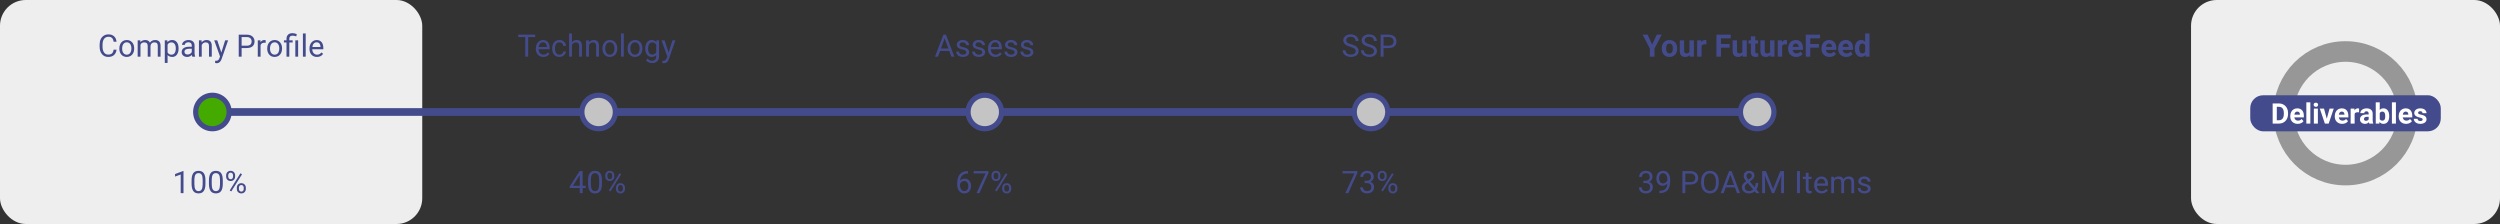 <svg width="971" height="87" viewBox="0 0 971 87" fill="none" xmlns="http://www.w3.org/2000/svg">
<rect x="0" y="0" width="971" height="87" fill="#333333" stroke="none"/>
<rect width="164" height="87" rx="10" fill="#EEEEEE"/>
<rect x="77" y="42" width="611" height="3" fill="#444B8C"/>
<circle cx="82.5" cy="43.5" r="6.5" fill="#44AA00" stroke="#444B8C" stroke-width="2"/>
<circle cx="232.5" cy="43.5" r="6.5" fill="#C4C4C4" stroke="#444B8C" stroke-width="2"/>
<circle cx="382.5" cy="43.5" r="6.5" fill="#C4C4C4" stroke="#444B8C" stroke-width="2"/>
<circle cx="532.5" cy="43.5" r="6.5" fill="#C4C4C4" stroke="#444B8C" stroke-width="2"/>
<circle cx="682.5" cy="43.5" r="6.5" fill="#C4C4C4" stroke="#444B8C" stroke-width="2"/>
<path d="M45.266 19.293C45.16 20.195 44.826 20.893 44.264 21.385C43.705 21.873 42.961 22.117 42.031 22.117C41.023 22.117 40.215 21.756 39.605 21.033C39 20.311 38.697 19.344 38.697 18.133V17.312C38.697 16.52 38.838 15.822 39.119 15.221C39.404 14.619 39.807 14.158 40.326 13.838C40.846 13.514 41.447 13.352 42.131 13.352C43.037 13.352 43.764 13.605 44.31 14.113C44.857 14.617 45.176 15.316 45.266 16.211H44.135C44.037 15.531 43.824 15.039 43.496 14.734C43.172 14.43 42.717 14.277 42.131 14.277C41.412 14.277 40.848 14.543 40.438 15.074C40.031 15.605 39.828 16.361 39.828 17.342V18.168C39.828 19.094 40.022 19.83 40.408 20.377C40.795 20.924 41.336 21.197 42.031 21.197C42.656 21.197 43.135 21.057 43.467 20.775C43.803 20.49 44.025 19.996 44.135 19.293H45.266ZM46.35 18.771C46.35 18.15 46.471 17.592 46.713 17.096C46.959 16.6 47.299 16.217 47.732 15.947C48.17 15.678 48.668 15.543 49.227 15.543C50.09 15.543 50.787 15.842 51.318 16.439C51.853 17.037 52.121 17.832 52.121 18.824V18.9C52.121 19.518 52.002 20.072 51.764 20.564C51.529 21.053 51.191 21.434 50.75 21.707C50.312 21.98 49.809 22.117 49.238 22.117C48.379 22.117 47.682 21.818 47.147 21.221C46.615 20.623 46.35 19.832 46.35 18.848V18.771ZM47.44 18.9C47.44 19.604 47.602 20.168 47.926 20.594C48.254 21.02 48.691 21.232 49.238 21.232C49.789 21.232 50.227 21.018 50.551 20.588C50.875 20.154 51.037 19.549 51.037 18.771C51.037 18.076 50.871 17.514 50.539 17.084C50.211 16.65 49.773 16.434 49.227 16.434C48.691 16.434 48.26 16.646 47.932 17.072C47.603 17.498 47.44 18.107 47.44 18.9ZM54.5 15.66L54.529 16.363C54.994 15.816 55.621 15.543 56.41 15.543C57.297 15.543 57.9 15.883 58.221 16.562C58.432 16.258 58.705 16.012 59.041 15.824C59.381 15.637 59.781 15.543 60.242 15.543C61.633 15.543 62.34 16.279 62.363 17.752V22H61.279V17.816C61.279 17.363 61.176 17.025 60.969 16.803C60.762 16.576 60.414 16.463 59.926 16.463C59.523 16.463 59.19 16.584 58.924 16.826C58.658 17.064 58.504 17.387 58.461 17.793V22H57.371V17.846C57.371 16.924 56.92 16.463 56.018 16.463C55.307 16.463 54.82 16.766 54.559 17.371V22H53.475V15.66H54.5ZM69.359 18.9C69.359 19.865 69.139 20.643 68.697 21.232C68.256 21.822 67.658 22.117 66.904 22.117C66.135 22.117 65.529 21.873 65.088 21.385V24.438H64.004V15.66H64.994L65.047 16.363C65.488 15.816 66.102 15.543 66.887 15.543C67.648 15.543 68.25 15.83 68.691 16.404C69.137 16.979 69.359 17.777 69.359 18.801V18.9ZM68.275 18.777C68.275 18.062 68.123 17.498 67.818 17.084C67.514 16.67 67.096 16.463 66.564 16.463C65.908 16.463 65.416 16.754 65.088 17.336V20.365C65.412 20.943 65.908 21.232 66.576 21.232C67.096 21.232 67.508 21.027 67.812 20.617C68.121 20.203 68.275 19.59 68.275 18.777ZM74.656 22C74.594 21.875 74.543 21.652 74.504 21.332C74 21.855 73.398 22.117 72.699 22.117C72.074 22.117 71.561 21.941 71.158 21.59C70.76 21.234 70.561 20.785 70.561 20.242C70.561 19.582 70.811 19.07 71.311 18.707C71.814 18.34 72.522 18.156 73.432 18.156H74.486V17.658C74.486 17.279 74.373 16.979 74.147 16.756C73.92 16.529 73.586 16.416 73.144 16.416C72.758 16.416 72.434 16.514 72.172 16.709C71.91 16.904 71.779 17.141 71.779 17.418H70.689C70.689 17.102 70.801 16.797 71.023 16.504C71.25 16.207 71.555 15.973 71.938 15.801C72.324 15.629 72.748 15.543 73.209 15.543C73.939 15.543 74.512 15.727 74.926 16.094C75.34 16.457 75.555 16.959 75.57 17.6V20.518C75.57 21.1 75.644 21.562 75.793 21.906V22H74.656ZM72.857 21.174C73.197 21.174 73.519 21.086 73.824 20.91C74.129 20.734 74.35 20.506 74.486 20.225V18.924H73.637C72.309 18.924 71.644 19.312 71.644 20.09C71.644 20.43 71.758 20.695 71.984 20.887C72.211 21.078 72.502 21.174 72.857 21.174ZM78.295 15.66L78.33 16.457C78.814 15.848 79.447 15.543 80.228 15.543C81.568 15.543 82.244 16.299 82.256 17.811V22H81.172V17.805C81.168 17.348 81.062 17.01 80.856 16.791C80.652 16.572 80.334 16.463 79.9 16.463C79.549 16.463 79.24 16.557 78.975 16.744C78.709 16.932 78.502 17.178 78.353 17.482V22H77.269V15.66H78.295ZM85.965 20.412L87.441 15.66H88.602L86.053 22.979C85.658 24.033 85.031 24.561 84.172 24.561L83.967 24.543L83.562 24.467V23.588L83.856 23.611C84.223 23.611 84.508 23.537 84.711 23.389C84.918 23.24 85.088 22.969 85.221 22.574L85.461 21.93L83.199 15.66H84.383L85.965 20.412ZM93.846 18.66V22H92.721V13.469H95.867C96.801 13.469 97.531 13.707 98.059 14.184C98.59 14.66 98.856 15.291 98.856 16.076C98.856 16.904 98.596 17.543 98.076 17.992C97.561 18.438 96.82 18.66 95.856 18.66H93.846ZM93.846 17.74H95.867C96.469 17.74 96.93 17.6 97.25 17.318C97.57 17.033 97.731 16.623 97.731 16.088C97.731 15.58 97.57 15.174 97.25 14.869C96.93 14.565 96.49 14.406 95.932 14.395H93.846V17.74ZM103.186 16.633C103.021 16.605 102.844 16.592 102.652 16.592C101.941 16.592 101.459 16.895 101.205 17.5V22H100.121V15.66H101.176L101.193 16.393C101.549 15.826 102.053 15.543 102.705 15.543C102.916 15.543 103.076 15.57 103.186 15.625V16.633ZM103.783 18.771C103.783 18.15 103.904 17.592 104.146 17.096C104.393 16.6 104.732 16.217 105.166 15.947C105.604 15.678 106.102 15.543 106.66 15.543C107.523 15.543 108.221 15.842 108.752 16.439C109.287 17.037 109.555 17.832 109.555 18.824V18.9C109.555 19.518 109.436 20.072 109.197 20.564C108.963 21.053 108.625 21.434 108.184 21.707C107.746 21.98 107.242 22.117 106.672 22.117C105.812 22.117 105.115 21.818 104.58 21.221C104.049 20.623 103.783 19.832 103.783 18.848V18.771ZM104.873 18.9C104.873 19.604 105.035 20.168 105.359 20.594C105.688 21.02 106.125 21.232 106.672 21.232C107.223 21.232 107.66 21.018 107.984 20.588C108.309 20.154 108.471 19.549 108.471 18.771C108.471 18.076 108.305 17.514 107.973 17.084C107.645 16.65 107.207 16.434 106.66 16.434C106.125 16.434 105.693 16.646 105.365 17.072C105.037 17.498 104.873 18.107 104.873 18.9ZM111.277 22V16.498H110.275V15.66H111.277V15.121C111.277 14.414 111.479 13.863 111.881 13.469C112.287 13.074 112.859 12.877 113.598 12.877C114.035 12.877 114.588 12.996 115.256 13.234L115.074 14.148C114.586 13.953 114.121 13.855 113.68 13.855C113.215 13.855 112.879 13.961 112.672 14.172C112.469 14.379 112.367 14.691 112.367 15.109V15.66H113.662V16.498H112.367V22H111.277ZM115.795 22H114.705V15.66H115.795V22ZM118.736 22H117.652V13H118.736V22ZM123.107 22.117C122.248 22.117 121.549 21.836 121.01 21.273C120.471 20.707 120.201 19.951 120.201 19.006V18.807C120.201 18.178 120.32 17.617 120.559 17.125C120.801 16.629 121.137 16.242 121.566 15.965C122 15.684 122.469 15.543 122.973 15.543C123.797 15.543 124.438 15.815 124.895 16.357C125.352 16.9 125.58 17.678 125.58 18.689V19.141H121.285C121.301 19.766 121.482 20.271 121.83 20.658C122.182 21.041 122.627 21.232 123.166 21.232C123.549 21.232 123.873 21.154 124.139 20.998C124.404 20.842 124.637 20.635 124.836 20.377L125.498 20.893C124.967 21.709 124.17 22.117 123.107 22.117ZM122.973 16.434C122.535 16.434 122.168 16.594 121.871 16.914C121.574 17.23 121.391 17.676 121.32 18.25H124.496V18.168C124.465 17.617 124.316 17.191 124.051 16.891C123.785 16.586 123.426 16.434 122.973 16.434Z" fill="#444B8C"/>
<path d="M207.885 14.395H205.143V22H204.023V14.395H201.287V13.469H207.885V14.395ZM211.025 22.117C210.166 22.117 209.467 21.836 208.928 21.273C208.389 20.707 208.119 19.951 208.119 19.006V18.807C208.119 18.178 208.238 17.617 208.477 17.125C208.719 16.629 209.055 16.242 209.484 15.965C209.918 15.684 210.387 15.543 210.891 15.543C211.715 15.543 212.355 15.815 212.812 16.357C213.27 16.9 213.498 17.678 213.498 18.689V19.141H209.203C209.219 19.766 209.4 20.271 209.748 20.658C210.1 21.041 210.545 21.232 211.084 21.232C211.467 21.232 211.791 21.154 212.057 20.998C212.322 20.842 212.555 20.635 212.754 20.377L213.416 20.893C212.885 21.709 212.088 22.117 211.025 22.117ZM210.891 16.434C210.453 16.434 210.086 16.594 209.789 16.914C209.492 17.23 209.309 17.676 209.238 18.25H212.414V18.168C212.383 17.617 212.234 17.191 211.969 16.891C211.703 16.586 211.344 16.434 210.891 16.434ZM217.301 21.232C217.688 21.232 218.025 21.115 218.314 20.881C218.604 20.646 218.764 20.354 218.795 20.002H219.82C219.801 20.365 219.676 20.711 219.445 21.039C219.215 21.367 218.906 21.629 218.52 21.824C218.137 22.02 217.73 22.117 217.301 22.117C216.438 22.117 215.75 21.83 215.238 21.256C214.73 20.678 214.477 19.889 214.477 18.889V18.707C214.477 18.09 214.59 17.541 214.816 17.061C215.043 16.58 215.367 16.207 215.789 15.941C216.215 15.676 216.717 15.543 217.295 15.543C218.006 15.543 218.596 15.756 219.064 16.182C219.537 16.607 219.789 17.16 219.82 17.84H218.795C218.764 17.43 218.607 17.094 218.326 16.832C218.049 16.566 217.705 16.434 217.295 16.434C216.744 16.434 216.316 16.633 216.012 17.031C215.711 17.426 215.561 17.998 215.561 18.748V18.953C215.561 19.684 215.711 20.246 216.012 20.641C216.312 21.035 216.742 21.232 217.301 21.232ZM222.123 16.428C222.604 15.838 223.229 15.543 223.998 15.543C225.338 15.543 226.014 16.299 226.025 17.811V22H224.941V17.805C224.938 17.348 224.832 17.01 224.625 16.791C224.422 16.572 224.104 16.463 223.67 16.463C223.318 16.463 223.01 16.557 222.744 16.744C222.479 16.932 222.271 17.178 222.123 17.482V22H221.039V13H222.123V16.428ZM228.674 15.66L228.709 16.457C229.193 15.848 229.826 15.543 230.607 15.543C231.947 15.543 232.623 16.299 232.635 17.811V22H231.551V17.805C231.547 17.348 231.441 17.01 231.234 16.791C231.031 16.572 230.713 16.463 230.279 16.463C229.928 16.463 229.619 16.557 229.354 16.744C229.088 16.932 228.881 17.178 228.732 17.482V22H227.648V15.66H228.674ZM233.982 18.771C233.982 18.15 234.104 17.592 234.346 17.096C234.592 16.6 234.932 16.217 235.365 15.947C235.803 15.678 236.301 15.543 236.859 15.543C237.723 15.543 238.42 15.842 238.951 16.439C239.486 17.037 239.754 17.832 239.754 18.824V18.9C239.754 19.518 239.635 20.072 239.396 20.564C239.162 21.053 238.824 21.434 238.383 21.707C237.945 21.98 237.441 22.117 236.871 22.117C236.012 22.117 235.314 21.818 234.779 21.221C234.248 20.623 233.982 19.832 233.982 18.848V18.771ZM235.072 18.9C235.072 19.604 235.234 20.168 235.559 20.594C235.887 21.02 236.324 21.232 236.871 21.232C237.422 21.232 237.859 21.018 238.184 20.588C238.508 20.154 238.67 19.549 238.67 18.771C238.67 18.076 238.504 17.514 238.172 17.084C237.844 16.65 237.406 16.434 236.859 16.434C236.324 16.434 235.893 16.646 235.564 17.072C235.236 17.498 235.072 18.107 235.072 18.9ZM242.291 22H241.207V13H242.291V22ZM243.744 18.771C243.744 18.15 243.865 17.592 244.107 17.096C244.354 16.6 244.693 16.217 245.127 15.947C245.564 15.678 246.062 15.543 246.621 15.543C247.484 15.543 248.182 15.842 248.713 16.439C249.248 17.037 249.516 17.832 249.516 18.824V18.9C249.516 19.518 249.396 20.072 249.158 20.564C248.924 21.053 248.586 21.434 248.145 21.707C247.707 21.98 247.203 22.117 246.633 22.117C245.773 22.117 245.076 21.818 244.541 21.221C244.01 20.623 243.744 19.832 243.744 18.848V18.771ZM244.834 18.9C244.834 19.604 244.996 20.168 245.32 20.594C245.648 21.02 246.086 21.232 246.633 21.232C247.184 21.232 247.621 21.018 247.945 20.588C248.27 20.154 248.432 19.549 248.432 18.771C248.432 18.076 248.266 17.514 247.934 17.084C247.605 16.65 247.168 16.434 246.621 16.434C246.086 16.434 245.654 16.646 245.326 17.072C244.998 17.498 244.834 18.107 244.834 18.9ZM250.617 18.777C250.617 17.789 250.846 17.004 251.303 16.422C251.76 15.836 252.365 15.543 253.119 15.543C253.893 15.543 254.496 15.816 254.93 16.363L254.982 15.66H255.973V21.848C255.973 22.668 255.729 23.314 255.24 23.787C254.756 24.26 254.104 24.496 253.283 24.496C252.826 24.496 252.379 24.398 251.941 24.203C251.504 24.008 251.17 23.74 250.939 23.4L251.502 22.75C251.967 23.324 252.535 23.611 253.207 23.611C253.734 23.611 254.145 23.463 254.438 23.166C254.734 22.869 254.883 22.451 254.883 21.912V21.367C254.449 21.867 253.857 22.117 253.107 22.117C252.365 22.117 251.764 21.818 251.303 21.221C250.846 20.623 250.617 19.809 250.617 18.777ZM251.707 18.9C251.707 19.615 251.854 20.178 252.146 20.588C252.439 20.994 252.85 21.197 253.377 21.197C254.061 21.197 254.562 20.887 254.883 20.266V17.371C254.551 16.766 254.053 16.463 253.389 16.463C252.861 16.463 252.449 16.668 252.152 17.078C251.855 17.488 251.707 18.096 251.707 18.9ZM259.688 20.412L261.164 15.66H262.324L259.775 22.979C259.381 24.033 258.754 24.561 257.895 24.561L257.689 24.543L257.285 24.467V23.588L257.578 23.611C257.945 23.611 258.23 23.537 258.434 23.389C258.641 23.24 258.811 22.969 258.943 22.574L259.184 21.93L256.922 15.66H258.105L259.688 20.412Z" fill="#444B8C"/>
<path d="M368.701 19.773H365.127L364.324 22H363.164L366.422 13.469H367.406L370.67 22H369.516L368.701 19.773ZM365.467 18.848H368.367L366.914 14.857L365.467 18.848ZM375.34 20.318C375.34 20.025 375.229 19.799 375.006 19.639C374.787 19.475 374.402 19.334 373.852 19.217C373.305 19.1 372.869 18.959 372.545 18.795C372.225 18.631 371.986 18.436 371.83 18.209C371.678 17.982 371.602 17.713 371.602 17.4C371.602 16.881 371.82 16.441 372.258 16.082C372.699 15.723 373.262 15.543 373.945 15.543C374.664 15.543 375.246 15.729 375.691 16.1C376.141 16.471 376.365 16.945 376.365 17.523H375.275C375.275 17.227 375.148 16.971 374.895 16.756C374.645 16.541 374.328 16.434 373.945 16.434C373.551 16.434 373.242 16.52 373.02 16.691C372.797 16.863 372.686 17.088 372.686 17.365C372.686 17.627 372.789 17.824 372.996 17.957C373.203 18.09 373.576 18.217 374.115 18.338C374.658 18.459 375.098 18.604 375.434 18.771C375.77 18.939 376.018 19.143 376.178 19.381C376.342 19.615 376.424 19.902 376.424 20.242C376.424 20.809 376.197 21.264 375.744 21.607C375.291 21.947 374.703 22.117 373.98 22.117C373.473 22.117 373.023 22.027 372.633 21.848C372.242 21.668 371.936 21.418 371.713 21.098C371.494 20.773 371.385 20.424 371.385 20.049H372.469C372.488 20.412 372.633 20.701 372.902 20.916C373.176 21.127 373.535 21.232 373.98 21.232C374.391 21.232 374.719 21.15 374.965 20.986C375.215 20.818 375.34 20.596 375.34 20.318ZM381.527 20.318C381.527 20.025 381.416 19.799 381.193 19.639C380.975 19.475 380.59 19.334 380.039 19.217C379.492 19.1 379.057 18.959 378.732 18.795C378.412 18.631 378.174 18.436 378.018 18.209C377.865 17.982 377.789 17.713 377.789 17.4C377.789 16.881 378.008 16.441 378.445 16.082C378.887 15.723 379.449 15.543 380.133 15.543C380.852 15.543 381.434 15.729 381.879 16.1C382.328 16.471 382.553 16.945 382.553 17.523H381.463C381.463 17.227 381.336 16.971 381.082 16.756C380.832 16.541 380.516 16.434 380.133 16.434C379.738 16.434 379.43 16.52 379.207 16.691C378.984 16.863 378.873 17.088 378.873 17.365C378.873 17.627 378.977 17.824 379.184 17.957C379.391 18.09 379.764 18.217 380.303 18.338C380.846 18.459 381.285 18.604 381.621 18.771C381.957 18.939 382.205 19.143 382.365 19.381C382.529 19.615 382.611 19.902 382.611 20.242C382.611 20.809 382.385 21.264 381.932 21.607C381.479 21.947 380.891 22.117 380.168 22.117C379.66 22.117 379.211 22.027 378.82 21.848C378.43 21.668 378.123 21.418 377.9 21.098C377.682 20.773 377.572 20.424 377.572 20.049H378.656C378.676 20.412 378.82 20.701 379.09 20.916C379.363 21.127 379.723 21.232 380.168 21.232C380.578 21.232 380.906 21.15 381.152 20.986C381.402 20.818 381.527 20.596 381.527 20.318ZM386.654 22.117C385.795 22.117 385.096 21.836 384.557 21.273C384.018 20.707 383.748 19.951 383.748 19.006V18.807C383.748 18.178 383.867 17.617 384.105 17.125C384.348 16.629 384.684 16.242 385.113 15.965C385.547 15.684 386.016 15.543 386.52 15.543C387.344 15.543 387.984 15.815 388.441 16.357C388.898 16.9 389.127 17.678 389.127 18.689V19.141H384.832C384.848 19.766 385.029 20.271 385.377 20.658C385.729 21.041 386.174 21.232 386.713 21.232C387.096 21.232 387.42 21.154 387.686 20.998C387.951 20.842 388.184 20.635 388.383 20.377L389.045 20.893C388.514 21.709 387.717 22.117 386.654 22.117ZM386.52 16.434C386.082 16.434 385.715 16.594 385.418 16.914C385.121 17.23 384.938 17.676 384.867 18.25H388.043V18.168C388.012 17.617 387.863 17.191 387.598 16.891C387.332 16.586 386.973 16.434 386.52 16.434ZM394.078 20.318C394.078 20.025 393.967 19.799 393.744 19.639C393.525 19.475 393.141 19.334 392.59 19.217C392.043 19.1 391.607 18.959 391.283 18.795C390.963 18.631 390.725 18.436 390.568 18.209C390.416 17.982 390.34 17.713 390.34 17.4C390.34 16.881 390.559 16.441 390.996 16.082C391.438 15.723 392 15.543 392.684 15.543C393.402 15.543 393.984 15.729 394.43 16.1C394.879 16.471 395.104 16.945 395.104 17.523H394.014C394.014 17.227 393.887 16.971 393.633 16.756C393.383 16.541 393.066 16.434 392.684 16.434C392.289 16.434 391.98 16.52 391.758 16.691C391.535 16.863 391.424 17.088 391.424 17.365C391.424 17.627 391.527 17.824 391.734 17.957C391.941 18.09 392.314 18.217 392.854 18.338C393.396 18.459 393.836 18.604 394.172 18.771C394.508 18.939 394.756 19.143 394.916 19.381C395.08 19.615 395.162 19.902 395.162 20.242C395.162 20.809 394.936 21.264 394.482 21.607C394.029 21.947 393.441 22.117 392.719 22.117C392.211 22.117 391.762 22.027 391.371 21.848C390.98 21.668 390.674 21.418 390.451 21.098C390.232 20.773 390.123 20.424 390.123 20.049H391.207C391.227 20.412 391.371 20.701 391.641 20.916C391.914 21.127 392.273 21.232 392.719 21.232C393.129 21.232 393.457 21.15 393.703 20.986C393.953 20.818 394.078 20.596 394.078 20.318ZM400.266 20.318C400.266 20.025 400.154 19.799 399.932 19.639C399.713 19.475 399.328 19.334 398.777 19.217C398.23 19.1 397.795 18.959 397.471 18.795C397.15 18.631 396.912 18.436 396.756 18.209C396.604 17.982 396.527 17.713 396.527 17.4C396.527 16.881 396.746 16.441 397.184 16.082C397.625 15.723 398.188 15.543 398.871 15.543C399.59 15.543 400.172 15.729 400.617 16.1C401.066 16.471 401.291 16.945 401.291 17.523H400.201C400.201 17.227 400.074 16.971 399.82 16.756C399.57 16.541 399.254 16.434 398.871 16.434C398.477 16.434 398.168 16.52 397.945 16.691C397.723 16.863 397.611 17.088 397.611 17.365C397.611 17.627 397.715 17.824 397.922 17.957C398.129 18.09 398.502 18.217 399.041 18.338C399.584 18.459 400.023 18.604 400.359 18.771C400.695 18.939 400.943 19.143 401.104 19.381C401.268 19.615 401.35 19.902 401.35 20.242C401.35 20.809 401.123 21.264 400.67 21.607C400.217 21.947 399.629 22.117 398.906 22.117C398.398 22.117 397.949 22.027 397.559 21.848C397.168 21.668 396.861 21.418 396.639 21.098C396.42 20.773 396.311 20.424 396.311 20.049H397.395C397.414 20.412 397.559 20.701 397.828 20.916C398.102 21.127 398.461 21.232 398.906 21.232C399.316 21.232 399.645 21.15 399.891 20.986C400.141 20.818 400.266 20.596 400.266 20.318Z" fill="#444B8C"/>
<path d="M524.504 18.197C523.539 17.92 522.836 17.58 522.395 17.178C521.957 16.771 521.738 16.271 521.738 15.678C521.738 15.006 522.006 14.451 522.541 14.014C523.08 13.572 523.779 13.352 524.639 13.352C525.225 13.352 525.746 13.465 526.203 13.691C526.664 13.918 527.02 14.23 527.27 14.629C527.523 15.027 527.65 15.463 527.65 15.935H526.52C526.52 15.42 526.355 15.016 526.027 14.723C525.699 14.426 525.236 14.277 524.639 14.277C524.084 14.277 523.65 14.4 523.338 14.646C523.029 14.889 522.875 15.227 522.875 15.66C522.875 16.008 523.021 16.303 523.314 16.545C523.611 16.783 524.113 17.002 524.82 17.201C525.531 17.4 526.086 17.621 526.484 17.863C526.887 18.102 527.184 18.381 527.375 18.701C527.57 19.021 527.668 19.398 527.668 19.832C527.668 20.523 527.398 21.078 526.859 21.496C526.32 21.91 525.6 22.117 524.697 22.117C524.111 22.117 523.564 22.006 523.057 21.783C522.549 21.557 522.156 21.248 521.879 20.857C521.605 20.467 521.469 20.023 521.469 19.527H522.6C522.6 20.043 522.789 20.451 523.168 20.752C523.551 21.049 524.061 21.197 524.697 21.197C525.291 21.197 525.746 21.076 526.062 20.834C526.379 20.592 526.537 20.262 526.537 19.844C526.537 19.426 526.391 19.104 526.098 18.877C525.805 18.646 525.273 18.42 524.504 18.197ZM531.629 18.197C530.664 17.92 529.961 17.58 529.52 17.178C529.082 16.771 528.863 16.271 528.863 15.678C528.863 15.006 529.131 14.451 529.666 14.014C530.205 13.572 530.904 13.352 531.764 13.352C532.35 13.352 532.871 13.465 533.328 13.691C533.789 13.918 534.145 14.23 534.395 14.629C534.648 15.027 534.775 15.463 534.775 15.935H533.645C533.645 15.42 533.48 15.016 533.152 14.723C532.824 14.426 532.361 14.277 531.764 14.277C531.209 14.277 530.775 14.4 530.463 14.646C530.154 14.889 530 15.227 530 15.66C530 16.008 530.146 16.303 530.439 16.545C530.736 16.783 531.238 17.002 531.945 17.201C532.656 17.4 533.211 17.621 533.609 17.863C534.012 18.102 534.309 18.381 534.5 18.701C534.695 19.021 534.793 19.398 534.793 19.832C534.793 20.523 534.523 21.078 533.984 21.496C533.445 21.91 532.725 22.117 531.822 22.117C531.236 22.117 530.689 22.006 530.182 21.783C529.674 21.557 529.281 21.248 529.004 20.857C528.73 20.467 528.594 20.023 528.594 19.527H529.725C529.725 20.043 529.914 20.451 530.293 20.752C530.676 21.049 531.186 21.197 531.822 21.197C532.416 21.197 532.871 21.076 533.188 20.834C533.504 20.592 533.662 20.262 533.662 19.844C533.662 19.426 533.516 19.104 533.223 18.877C532.93 18.646 532.398 18.42 531.629 18.197ZM537.365 18.66V22H536.24V13.469H539.387C540.32 13.469 541.051 13.707 541.578 14.184C542.109 14.66 542.375 15.291 542.375 16.076C542.375 16.904 542.115 17.543 541.596 17.992C541.08 18.438 540.34 18.66 539.375 18.66H537.365ZM537.365 17.74H539.387C539.988 17.74 540.449 17.6 540.77 17.318C541.09 17.033 541.25 16.623 541.25 16.088C541.25 15.58 541.09 15.174 540.77 14.869C540.449 14.565 540.01 14.406 539.451 14.395H537.365V17.74Z" fill="#444B8C"/>
<path d="M641.703 17.312L643.479 13.469H645.4L642.6 18.906V22H640.812V18.906L638.012 13.469H639.939L641.703 17.312ZM645.418 18.771C645.418 18.143 645.539 17.582 645.781 17.09C646.023 16.598 646.371 16.217 646.824 15.947C647.281 15.678 647.811 15.543 648.412 15.543C649.268 15.543 649.965 15.805 650.504 16.328C651.047 16.852 651.35 17.562 651.412 18.461L651.424 18.895C651.424 19.867 651.152 20.648 650.609 21.238C650.066 21.824 649.338 22.117 648.424 22.117C647.51 22.117 646.779 21.824 646.232 21.238C645.689 20.652 645.418 19.855 645.418 18.848V18.771ZM647.111 18.895C647.111 19.496 647.225 19.957 647.451 20.277C647.678 20.594 648.002 20.752 648.424 20.752C648.834 20.752 649.154 20.596 649.385 20.283C649.615 19.967 649.73 19.463 649.73 18.771C649.73 18.182 649.615 17.725 649.385 17.4C649.154 17.076 648.83 16.914 648.412 16.914C647.998 16.914 647.678 17.076 647.451 17.4C647.225 17.721 647.111 18.219 647.111 18.895ZM656.264 21.355C655.846 21.863 655.268 22.117 654.529 22.117C653.85 22.117 653.33 21.922 652.971 21.531C652.615 21.141 652.434 20.568 652.426 19.814V15.66H654.119V19.756C654.119 20.416 654.42 20.746 655.021 20.746C655.596 20.746 655.99 20.547 656.205 20.148V15.66H657.904V22H656.311L656.264 21.355ZM662.744 17.248C662.514 17.217 662.311 17.201 662.135 17.201C661.494 17.201 661.074 17.418 660.875 17.852V22H659.182V15.66H660.781L660.828 16.416C661.168 15.834 661.639 15.543 662.24 15.543C662.428 15.543 662.604 15.568 662.768 15.619L662.744 17.248ZM671.797 18.514H668.422V22H666.664V13.469H672.219V14.893H668.422V17.096H671.797V18.514ZM676.795 21.355C676.377 21.863 675.799 22.117 675.061 22.117C674.381 22.117 673.861 21.922 673.502 21.531C673.146 21.141 672.965 20.568 672.957 19.814V15.66H674.65V19.756C674.65 20.416 674.951 20.746 675.553 20.746C676.127 20.746 676.521 20.547 676.736 20.148V15.66H678.436V22H676.842L676.795 21.355ZM681.74 14.102V15.66H682.824V16.902H681.74V20.066C681.74 20.301 681.785 20.469 681.875 20.57C681.965 20.672 682.137 20.723 682.391 20.723C682.578 20.723 682.744 20.709 682.889 20.682V21.965C682.557 22.066 682.215 22.117 681.863 22.117C680.676 22.117 680.07 21.518 680.047 20.318V16.902H679.121V15.66H680.047V14.102H681.74ZM687.564 21.355C687.146 21.863 686.568 22.117 685.83 22.117C685.15 22.117 684.631 21.922 684.271 21.531C683.916 21.141 683.734 20.568 683.727 19.814V15.66H685.42V19.756C685.42 20.416 685.721 20.746 686.322 20.746C686.896 20.746 687.291 20.547 687.506 20.148V15.66H689.205V22H687.611L687.564 21.355ZM694.045 17.248C693.814 17.217 693.611 17.201 693.436 17.201C692.795 17.201 692.375 17.418 692.176 17.852V22H690.482V15.66H692.082L692.129 16.416C692.469 15.834 692.939 15.543 693.541 15.543C693.729 15.543 693.904 15.568 694.068 15.619L694.045 17.248ZM697.666 22.117C696.736 22.117 695.979 21.832 695.393 21.262C694.811 20.691 694.52 19.932 694.52 18.982V18.818C694.52 18.182 694.643 17.613 694.889 17.113C695.135 16.609 695.482 16.223 695.932 15.953C696.385 15.68 696.9 15.543 697.479 15.543C698.346 15.543 699.027 15.816 699.523 16.363C700.023 16.91 700.273 17.686 700.273 18.689V19.381H696.236C696.291 19.795 696.455 20.127 696.729 20.377C697.006 20.627 697.355 20.752 697.777 20.752C698.43 20.752 698.939 20.516 699.307 20.043L700.139 20.975C699.885 21.334 699.541 21.615 699.107 21.818C698.674 22.018 698.193 22.117 697.666 22.117ZM697.473 16.914C697.137 16.914 696.863 17.027 696.652 17.254C696.445 17.48 696.312 17.805 696.254 18.227H698.609V18.092C698.602 17.717 698.5 17.428 698.305 17.225C698.109 17.018 697.832 16.914 697.473 16.914ZM706.484 18.514H703.109V22H701.352V13.469H706.906V14.893H703.109V17.096H706.484V18.514ZM710.604 22.117C709.674 22.117 708.916 21.832 708.33 21.262C707.748 20.691 707.457 19.932 707.457 18.982V18.818C707.457 18.182 707.58 17.613 707.826 17.113C708.072 16.609 708.42 16.223 708.869 15.953C709.322 15.68 709.838 15.543 710.416 15.543C711.283 15.543 711.965 15.816 712.461 16.363C712.961 16.91 713.211 17.686 713.211 18.689V19.381H709.174C709.229 19.795 709.393 20.127 709.666 20.377C709.943 20.627 710.293 20.752 710.715 20.752C711.367 20.752 711.877 20.516 712.244 20.043L713.076 20.975C712.822 21.334 712.479 21.615 712.045 21.818C711.611 22.018 711.131 22.117 710.604 22.117ZM710.41 16.914C710.074 16.914 709.801 17.027 709.59 17.254C709.383 17.48 709.25 17.805 709.191 18.227H711.547V18.092C711.539 17.717 711.438 17.428 711.242 17.225C711.047 17.018 710.77 16.914 710.41 16.914ZM717.096 22.117C716.166 22.117 715.408 21.832 714.822 21.262C714.24 20.691 713.949 19.932 713.949 18.982V18.818C713.949 18.182 714.072 17.613 714.318 17.113C714.564 16.609 714.912 16.223 715.361 15.953C715.814 15.68 716.33 15.543 716.908 15.543C717.775 15.543 718.457 15.816 718.953 16.363C719.453 16.91 719.703 17.686 719.703 18.689V19.381H715.666C715.721 19.795 715.885 20.127 716.158 20.377C716.436 20.627 716.785 20.752 717.207 20.752C717.859 20.752 718.369 20.516 718.736 20.043L719.568 20.975C719.314 21.334 718.971 21.615 718.537 21.818C718.104 22.018 717.623 22.117 717.096 22.117ZM716.902 16.914C716.566 16.914 716.293 17.027 716.082 17.254C715.875 17.48 715.742 17.805 715.684 18.227H718.039V18.092C718.031 17.717 717.93 17.428 717.734 17.225C717.539 17.018 717.262 16.914 716.902 16.914ZM720.406 18.783C720.406 17.795 720.627 17.008 721.068 16.422C721.514 15.836 722.121 15.543 722.891 15.543C723.508 15.543 724.018 15.773 724.42 16.234V13H726.119V22H724.59L724.508 21.326C724.086 21.854 723.543 22.117 722.879 22.117C722.133 22.117 721.533 21.824 721.08 21.238C720.631 20.648 720.406 19.83 720.406 18.783ZM722.1 18.906C722.1 19.5 722.203 19.955 722.41 20.271C722.617 20.588 722.918 20.746 723.312 20.746C723.836 20.746 724.205 20.525 724.42 20.084V17.582C724.209 17.141 723.844 16.92 723.324 16.92C722.508 16.92 722.1 17.582 722.1 18.906Z" fill="#444B8C"/>
<path d="M71.272 75H70.182V67.775L67.996 68.578V67.594L71.102 66.428H71.272V75ZM79.797 71.361C79.797 72.631 79.58 73.574 79.147 74.191C78.713 74.809 78.035 75.117 77.113 75.117C76.203 75.117 75.529 74.816 75.092 74.215C74.654 73.609 74.428 72.707 74.412 71.508V70.061C74.412 68.807 74.629 67.875 75.062 67.266C75.496 66.656 76.176 66.352 77.102 66.352C78.019 66.352 78.695 66.647 79.129 67.236C79.562 67.822 79.785 68.728 79.797 69.955V71.361ZM78.713 69.879C78.713 68.961 78.584 68.293 78.326 67.875C78.068 67.453 77.66 67.242 77.102 67.242C76.547 67.242 76.143 67.451 75.889 67.869C75.635 68.287 75.504 68.93 75.496 69.797V71.531C75.496 72.453 75.629 73.135 75.894 73.576C76.164 74.014 76.57 74.232 77.113 74.232C77.648 74.232 78.045 74.025 78.303 73.611C78.564 73.197 78.701 72.545 78.713 71.654V69.879ZM86.535 71.361C86.535 72.631 86.318 73.574 85.885 74.191C85.451 74.809 84.773 75.117 83.852 75.117C82.941 75.117 82.268 74.816 81.83 74.215C81.393 73.609 81.166 72.707 81.15 71.508V70.061C81.15 68.807 81.367 67.875 81.801 67.266C82.234 66.656 82.914 66.352 83.84 66.352C84.758 66.352 85.434 66.647 85.867 67.236C86.301 67.822 86.523 68.728 86.535 69.955V71.361ZM85.451 69.879C85.451 68.961 85.322 68.293 85.064 67.875C84.807 67.453 84.398 67.242 83.84 67.242C83.285 67.242 82.881 67.451 82.627 67.869C82.373 68.287 82.242 68.93 82.234 69.797V71.531C82.234 72.453 82.367 73.135 82.633 73.576C82.902 74.014 83.309 74.232 83.852 74.232C84.387 74.232 84.783 74.025 85.041 73.611C85.303 73.197 85.439 72.545 85.451 71.654V69.879ZM87.83 68.109C87.83 67.598 87.992 67.176 88.316 66.844C88.644 66.512 89.064 66.346 89.576 66.346C90.096 66.346 90.516 66.514 90.836 66.85C91.16 67.182 91.322 67.613 91.322 68.144V68.561C91.322 69.076 91.158 69.498 90.83 69.826C90.506 70.15 90.092 70.312 89.588 70.312C89.08 70.312 88.66 70.15 88.328 69.826C87.996 69.498 87.83 69.062 87.83 68.519V68.109ZM88.639 68.561C88.639 68.865 88.725 69.117 88.897 69.316C89.068 69.512 89.299 69.609 89.588 69.609C89.865 69.609 90.088 69.514 90.256 69.322C90.428 69.131 90.514 68.869 90.514 68.537V68.109C90.514 67.805 90.43 67.553 90.262 67.353C90.094 67.154 89.865 67.055 89.576 67.055C89.287 67.055 89.059 67.154 88.891 67.353C88.723 67.553 88.639 67.812 88.639 68.133V68.561ZM91.984 72.908C91.984 72.397 92.147 71.977 92.471 71.648C92.799 71.316 93.219 71.15 93.731 71.15C94.242 71.15 94.662 71.314 94.99 71.643C95.318 71.971 95.482 72.406 95.482 72.949V73.365C95.482 73.877 95.318 74.299 94.99 74.631C94.666 74.959 94.25 75.123 93.742 75.123C93.234 75.123 92.814 74.961 92.482 74.637C92.15 74.309 91.984 73.873 91.984 73.33V72.908ZM92.793 73.365C92.793 73.674 92.879 73.928 93.051 74.127C93.223 74.322 93.453 74.42 93.742 74.42C94.023 74.42 94.248 74.324 94.416 74.133C94.584 73.938 94.668 73.674 94.668 73.342V72.908C94.668 72.6 94.582 72.348 94.41 72.152C94.242 71.957 94.016 71.859 93.731 71.859C93.453 71.859 93.227 71.957 93.051 72.152C92.879 72.344 92.793 72.603 92.793 72.932V73.365ZM89.834 74.356L89.219 73.969L93.385 67.301L94 67.688L89.834 74.356Z" fill="#444B8C"/>
<path d="M226.285 72.135H227.469V73.019H226.285V75H225.195V73.019H221.311V72.381L225.131 66.469H226.285V72.135ZM222.541 72.135H225.195V67.951L225.066 68.186L222.541 72.135ZM233.797 71.361C233.797 72.631 233.58 73.574 233.146 74.191C232.713 74.809 232.035 75.117 231.113 75.117C230.203 75.117 229.529 74.816 229.092 74.215C228.654 73.609 228.428 72.707 228.412 71.508V70.061C228.412 68.807 228.629 67.875 229.062 67.266C229.496 66.656 230.176 66.352 231.102 66.352C232.02 66.352 232.695 66.647 233.129 67.236C233.562 67.822 233.785 68.728 233.797 69.955V71.361ZM232.713 69.879C232.713 68.961 232.584 68.293 232.326 67.875C232.068 67.453 231.66 67.242 231.102 67.242C230.547 67.242 230.143 67.451 229.889 67.869C229.635 68.287 229.504 68.93 229.496 69.797V71.531C229.496 72.453 229.629 73.135 229.895 73.576C230.164 74.014 230.57 74.232 231.113 74.232C231.648 74.232 232.045 74.025 232.303 73.611C232.564 73.197 232.701 72.545 232.713 71.654V69.879ZM235.092 68.109C235.092 67.598 235.254 67.176 235.578 66.844C235.906 66.512 236.326 66.346 236.838 66.346C237.357 66.346 237.777 66.514 238.098 66.85C238.422 67.182 238.584 67.613 238.584 68.144V68.561C238.584 69.076 238.42 69.498 238.092 69.826C237.768 70.15 237.354 70.312 236.85 70.312C236.342 70.312 235.922 70.15 235.59 69.826C235.258 69.498 235.092 69.062 235.092 68.519V68.109ZM235.9 68.561C235.9 68.865 235.986 69.117 236.158 69.316C236.33 69.512 236.561 69.609 236.85 69.609C237.127 69.609 237.35 69.514 237.518 69.322C237.689 69.131 237.775 68.869 237.775 68.537V68.109C237.775 67.805 237.691 67.553 237.523 67.353C237.355 67.154 237.127 67.055 236.838 67.055C236.549 67.055 236.32 67.154 236.152 67.353C235.984 67.553 235.9 67.812 235.9 68.133V68.561ZM239.246 72.908C239.246 72.397 239.408 71.977 239.732 71.648C240.061 71.316 240.48 71.15 240.992 71.15C241.504 71.15 241.924 71.314 242.252 71.643C242.58 71.971 242.744 72.406 242.744 72.949V73.365C242.744 73.877 242.58 74.299 242.252 74.631C241.928 74.959 241.512 75.123 241.004 75.123C240.496 75.123 240.076 74.961 239.744 74.637C239.412 74.309 239.246 73.873 239.246 73.33V72.908ZM240.055 73.365C240.055 73.674 240.141 73.928 240.312 74.127C240.484 74.322 240.715 74.42 241.004 74.42C241.285 74.42 241.51 74.324 241.678 74.133C241.846 73.938 241.93 73.674 241.93 73.342V72.908C241.93 72.6 241.844 72.348 241.672 72.152C241.504 71.957 241.277 71.859 240.992 71.859C240.715 71.859 240.488 71.957 240.312 72.152C240.141 72.344 240.055 72.603 240.055 72.932V73.365ZM237.096 74.356L236.48 73.969L240.646 67.301L241.262 67.688L237.096 74.356Z" fill="#444B8C"/>
<path d="M375.963 66.463V67.383H375.764C374.92 67.398 374.248 67.648 373.748 68.133C373.248 68.617 372.959 69.299 372.881 70.178C373.33 69.662 373.943 69.404 374.721 69.404C375.463 69.404 376.055 69.666 376.496 70.189C376.941 70.713 377.164 71.389 377.164 72.217C377.164 73.096 376.924 73.799 376.443 74.326C375.967 74.853 375.326 75.117 374.521 75.117C373.705 75.117 373.043 74.805 372.535 74.18C372.027 73.551 371.773 72.742 371.773 71.754V71.338C371.773 69.768 372.107 68.568 372.775 67.74C373.447 66.908 374.445 66.482 375.77 66.463H375.963ZM374.539 70.307C374.168 70.307 373.826 70.418 373.514 70.641C373.201 70.863 372.984 71.143 372.863 71.478V71.877C372.863 72.58 373.021 73.147 373.338 73.576C373.654 74.006 374.049 74.221 374.521 74.221C375.01 74.221 375.393 74.041 375.67 73.682C375.951 73.322 376.092 72.852 376.092 72.269C376.092 71.684 375.949 71.211 375.664 70.852C375.383 70.488 375.008 70.307 374.539 70.307ZM383.955 67.078L380.422 75H379.285L382.807 67.359H378.189V66.469H383.955V67.078ZM385.092 68.109C385.092 67.598 385.254 67.176 385.578 66.844C385.906 66.512 386.326 66.346 386.838 66.346C387.357 66.346 387.777 66.514 388.098 66.85C388.422 67.182 388.584 67.613 388.584 68.144V68.561C388.584 69.076 388.42 69.498 388.092 69.826C387.768 70.15 387.354 70.312 386.85 70.312C386.342 70.312 385.922 70.15 385.59 69.826C385.258 69.498 385.092 69.062 385.092 68.519V68.109ZM385.9 68.561C385.9 68.865 385.986 69.117 386.158 69.316C386.33 69.512 386.561 69.609 386.85 69.609C387.127 69.609 387.35 69.514 387.518 69.322C387.689 69.131 387.775 68.869 387.775 68.537V68.109C387.775 67.805 387.691 67.553 387.523 67.353C387.355 67.154 387.127 67.055 386.838 67.055C386.549 67.055 386.32 67.154 386.152 67.353C385.984 67.553 385.9 67.812 385.9 68.133V68.561ZM389.246 72.908C389.246 72.397 389.408 71.977 389.732 71.648C390.061 71.316 390.48 71.15 390.992 71.15C391.504 71.15 391.924 71.314 392.252 71.643C392.58 71.971 392.744 72.406 392.744 72.949V73.365C392.744 73.877 392.58 74.299 392.252 74.631C391.928 74.959 391.512 75.123 391.004 75.123C390.496 75.123 390.076 74.961 389.744 74.637C389.412 74.309 389.246 73.873 389.246 73.33V72.908ZM390.055 73.365C390.055 73.674 390.141 73.928 390.312 74.127C390.484 74.322 390.715 74.42 391.004 74.42C391.285 74.42 391.51 74.324 391.678 74.133C391.846 73.938 391.93 73.674 391.93 73.342V72.908C391.93 72.6 391.844 72.348 391.672 72.152C391.504 71.957 391.277 71.859 390.992 71.859C390.715 71.859 390.488 71.957 390.312 72.152C390.141 72.344 390.055 72.603 390.055 72.932V73.365ZM387.096 74.356L386.48 73.969L390.646 67.301L391.262 67.688L387.096 74.356Z" fill="#444B8C"/>
<path d="M527.217 67.078L523.684 75H522.547L526.068 67.359H521.451V66.469H527.217V67.078ZM530.023 70.207H530.838C531.35 70.199 531.752 70.064 532.045 69.803C532.338 69.541 532.484 69.188 532.484 68.742C532.484 67.742 531.986 67.242 530.99 67.242C530.521 67.242 530.146 67.377 529.865 67.647C529.588 67.912 529.449 68.266 529.449 68.707H528.365C528.365 68.031 528.611 67.471 529.104 67.025C529.6 66.576 530.229 66.352 530.99 66.352C531.795 66.352 532.426 66.564 532.883 66.99C533.34 67.416 533.568 68.008 533.568 68.766C533.568 69.137 533.447 69.496 533.205 69.844C532.967 70.191 532.641 70.451 532.227 70.623C532.695 70.772 533.057 71.018 533.311 71.361C533.568 71.705 533.697 72.125 533.697 72.621C533.697 73.387 533.447 73.994 532.947 74.443C532.447 74.893 531.797 75.117 530.996 75.117C530.195 75.117 529.543 74.9 529.039 74.467C528.539 74.033 528.289 73.461 528.289 72.75H529.379C529.379 73.199 529.525 73.559 529.818 73.828C530.111 74.098 530.504 74.232 530.996 74.232C531.52 74.232 531.92 74.096 532.197 73.822C532.475 73.549 532.613 73.156 532.613 72.644C532.613 72.148 532.461 71.768 532.156 71.502C531.852 71.236 531.412 71.1 530.838 71.092H530.023V70.207ZM535.092 68.109C535.092 67.598 535.254 67.176 535.578 66.844C535.906 66.512 536.326 66.346 536.838 66.346C537.357 66.346 537.777 66.514 538.098 66.85C538.422 67.182 538.584 67.613 538.584 68.144V68.561C538.584 69.076 538.42 69.498 538.092 69.826C537.768 70.15 537.354 70.312 536.85 70.312C536.342 70.312 535.922 70.15 535.59 69.826C535.258 69.498 535.092 69.062 535.092 68.519V68.109ZM535.9 68.561C535.9 68.865 535.986 69.117 536.158 69.316C536.33 69.512 536.561 69.609 536.85 69.609C537.127 69.609 537.35 69.514 537.518 69.322C537.689 69.131 537.775 68.869 537.775 68.537V68.109C537.775 67.805 537.691 67.553 537.523 67.353C537.355 67.154 537.127 67.055 536.838 67.055C536.549 67.055 536.32 67.154 536.152 67.353C535.984 67.553 535.9 67.812 535.9 68.133V68.561ZM539.246 72.908C539.246 72.397 539.408 71.977 539.732 71.648C540.061 71.316 540.48 71.15 540.992 71.15C541.504 71.15 541.924 71.314 542.252 71.643C542.58 71.971 542.744 72.406 542.744 72.949V73.365C542.744 73.877 542.58 74.299 542.252 74.631C541.928 74.959 541.512 75.123 541.004 75.123C540.496 75.123 540.076 74.961 539.744 74.637C539.412 74.309 539.246 73.873 539.246 73.33V72.908ZM540.055 73.365C540.055 73.674 540.141 73.928 540.312 74.127C540.484 74.322 540.715 74.42 541.004 74.42C541.285 74.42 541.51 74.324 541.678 74.133C541.846 73.938 541.93 73.674 541.93 73.342V72.908C541.93 72.6 541.844 72.348 541.672 72.152C541.504 71.957 541.277 71.859 540.992 71.859C540.715 71.859 540.488 71.957 540.312 72.152C540.141 72.344 540.055 72.603 540.055 72.932V73.365ZM537.096 74.356L536.48 73.969L540.646 67.301L541.262 67.688L537.096 74.356Z" fill="#444B8C"/>
<path d="M638.285 70.207H639.1C639.611 70.199 640.014 70.064 640.307 69.803C640.6 69.541 640.746 69.188 640.746 68.742C640.746 67.742 640.248 67.242 639.252 67.242C638.783 67.242 638.408 67.377 638.127 67.647C637.85 67.912 637.711 68.266 637.711 68.707H636.627C636.627 68.031 636.873 67.471 637.365 67.025C637.861 66.576 638.49 66.352 639.252 66.352C640.057 66.352 640.688 66.564 641.145 66.99C641.602 67.416 641.83 68.008 641.83 68.766C641.83 69.137 641.709 69.496 641.467 69.844C641.229 70.191 640.902 70.451 640.488 70.623C640.957 70.772 641.318 71.018 641.572 71.361C641.83 71.705 641.959 72.125 641.959 72.621C641.959 73.387 641.709 73.994 641.209 74.443C640.709 74.893 640.059 75.117 639.258 75.117C638.457 75.117 637.805 74.9 637.301 74.467C636.801 74.033 636.551 73.461 636.551 72.75H637.641C637.641 73.199 637.787 73.559 638.08 73.828C638.373 74.098 638.766 74.232 639.258 74.232C639.781 74.232 640.182 74.096 640.459 73.822C640.736 73.549 640.875 73.156 640.875 72.644C640.875 72.148 640.723 71.768 640.418 71.502C640.113 71.236 639.674 71.1 639.1 71.092H638.285V70.207ZM647.602 71.25C647.375 71.519 647.104 71.736 646.787 71.9C646.475 72.064 646.131 72.147 645.756 72.147C645.264 72.147 644.834 72.025 644.467 71.783C644.104 71.541 643.822 71.201 643.623 70.764C643.424 70.322 643.324 69.836 643.324 69.305C643.324 68.734 643.432 68.221 643.646 67.764C643.865 67.307 644.174 66.957 644.572 66.715C644.971 66.473 645.436 66.352 645.967 66.352C646.811 66.352 647.475 66.668 647.959 67.301C648.447 67.93 648.691 68.789 648.691 69.879V70.195C648.691 71.856 648.363 73.068 647.707 73.834C647.051 74.596 646.061 74.986 644.736 75.006H644.525V74.092H644.754C645.648 74.076 646.336 73.844 646.816 73.394C647.297 72.941 647.559 72.227 647.602 71.25ZM645.932 71.25C646.295 71.25 646.629 71.139 646.934 70.916C647.242 70.693 647.467 70.418 647.607 70.09V69.656C647.607 68.945 647.453 68.367 647.145 67.922C646.836 67.477 646.445 67.254 645.973 67.254C645.496 67.254 645.113 67.438 644.824 67.805C644.535 68.168 644.391 68.648 644.391 69.246C644.391 69.828 644.529 70.309 644.807 70.688C645.088 71.062 645.463 71.25 645.932 71.25ZM654.568 71.66V75H653.443V66.469H656.59C657.523 66.469 658.254 66.707 658.781 67.184C659.312 67.66 659.578 68.291 659.578 69.076C659.578 69.904 659.318 70.543 658.799 70.992C658.283 71.438 657.543 71.66 656.578 71.66H654.568ZM654.568 70.74H656.59C657.191 70.74 657.652 70.6 657.973 70.318C658.293 70.033 658.453 69.623 658.453 69.088C658.453 68.58 658.293 68.174 657.973 67.869C657.652 67.564 657.213 67.406 656.654 67.394H654.568V70.74ZM667.576 71.01C667.576 71.846 667.436 72.576 667.154 73.201C666.873 73.822 666.475 74.297 665.959 74.625C665.443 74.953 664.842 75.117 664.154 75.117C663.482 75.117 662.887 74.953 662.367 74.625C661.848 74.293 661.443 73.822 661.154 73.213C660.869 72.6 660.723 71.891 660.715 71.086V70.471C660.715 69.65 660.857 68.926 661.143 68.297C661.428 67.668 661.83 67.188 662.35 66.856C662.873 66.519 663.471 66.352 664.143 66.352C664.826 66.352 665.428 66.518 665.947 66.85C666.471 67.178 666.873 67.656 667.154 68.285C667.436 68.91 667.576 69.639 667.576 70.471V71.01ZM666.457 70.459C666.457 69.447 666.254 68.672 665.848 68.133C665.441 67.59 664.873 67.318 664.143 67.318C663.432 67.318 662.871 67.59 662.461 68.133C662.055 68.672 661.846 69.422 661.834 70.383V71.01C661.834 71.99 662.039 72.762 662.449 73.324C662.863 73.883 663.432 74.162 664.154 74.162C664.881 74.162 665.443 73.898 665.842 73.371C666.24 72.84 666.445 72.08 666.457 71.092V70.459ZM673.846 72.773H670.271L669.469 75H668.309L671.566 66.469H672.551L675.814 75H674.66L673.846 72.773ZM670.611 71.848H673.512L672.059 67.857L670.611 71.848ZM676.564 72.709C676.564 72.299 676.678 71.922 676.904 71.578C677.135 71.234 677.572 70.834 678.217 70.377C677.838 69.916 677.584 69.545 677.455 69.264C677.326 68.982 677.262 68.703 677.262 68.426C677.262 67.777 677.453 67.269 677.836 66.902C678.219 66.535 678.738 66.352 679.395 66.352C679.98 66.352 680.465 66.523 680.848 66.867C681.23 67.207 681.422 67.637 681.422 68.156C681.422 68.5 681.334 68.818 681.158 69.111C680.986 69.4 680.684 69.705 680.25 70.025L679.623 70.488L681.521 72.756C681.787 72.248 681.92 71.684 681.92 71.062H682.898C682.898 72.059 682.658 72.885 682.178 73.541L683.396 75H682.096L681.527 74.326C681.238 74.584 680.898 74.781 680.508 74.918C680.121 75.051 679.727 75.117 679.324 75.117C678.492 75.117 677.824 74.897 677.32 74.455C676.816 74.014 676.564 73.432 676.564 72.709ZM679.324 74.232C679.898 74.232 680.424 74.014 680.9 73.576L678.82 71.086L678.627 71.227C677.975 71.707 677.648 72.201 677.648 72.709C677.648 73.17 677.797 73.539 678.094 73.816C678.395 74.094 678.805 74.232 679.324 74.232ZM678.346 68.391C678.346 68.766 678.576 69.234 679.037 69.797L679.729 69.311C679.994 69.123 680.176 68.945 680.273 68.777C680.371 68.606 680.42 68.398 680.42 68.156C680.42 67.894 680.322 67.678 680.127 67.506C679.932 67.33 679.686 67.242 679.389 67.242C679.068 67.242 678.814 67.352 678.627 67.57C678.439 67.785 678.346 68.059 678.346 68.391ZM685.881 66.469L688.67 73.43L691.459 66.469H692.918V75H691.793V71.678L691.898 68.092L689.098 75H688.236L685.441 68.109L685.553 71.678V75H684.428V66.469H685.881ZM699.088 75H697.963V66.469H699.088V75ZM702.451 67.125V68.66H703.635V69.498H702.451V73.43C702.451 73.684 702.504 73.875 702.609 74.004C702.715 74.129 702.895 74.191 703.148 74.191C703.273 74.191 703.445 74.168 703.664 74.121V75C703.379 75.078 703.102 75.117 702.832 75.117C702.348 75.117 701.982 74.971 701.736 74.678C701.49 74.385 701.367 73.969 701.367 73.43V69.498H700.213V68.66H701.367V67.125H702.451ZM707.537 75.117C706.678 75.117 705.979 74.836 705.439 74.273C704.9 73.707 704.631 72.951 704.631 72.006V71.807C704.631 71.178 704.75 70.617 704.988 70.125C705.23 69.629 705.566 69.242 705.996 68.965C706.43 68.684 706.898 68.543 707.402 68.543C708.227 68.543 708.867 68.814 709.324 69.357C709.781 69.9 710.01 70.678 710.01 71.689V72.141H705.715C705.73 72.766 705.912 73.272 706.26 73.658C706.611 74.041 707.057 74.232 707.596 74.232C707.979 74.232 708.303 74.154 708.568 73.998C708.834 73.842 709.066 73.635 709.266 73.377L709.928 73.893C709.396 74.709 708.6 75.117 707.537 75.117ZM707.402 69.434C706.965 69.434 706.598 69.594 706.301 69.914C706.004 70.231 705.82 70.676 705.75 71.25H708.926V71.168C708.895 70.617 708.746 70.191 708.48 69.891C708.215 69.586 707.855 69.434 707.402 69.434ZM712.289 68.66L712.318 69.363C712.783 68.816 713.41 68.543 714.199 68.543C715.086 68.543 715.689 68.883 716.01 69.562C716.221 69.258 716.494 69.012 716.83 68.824C717.17 68.637 717.57 68.543 718.031 68.543C719.422 68.543 720.129 69.279 720.152 70.752V75H719.068V70.816C719.068 70.363 718.965 70.025 718.758 69.803C718.551 69.576 718.203 69.463 717.715 69.463C717.312 69.463 716.979 69.584 716.713 69.826C716.447 70.064 716.293 70.387 716.25 70.793V75H715.16V70.846C715.16 69.924 714.709 69.463 713.807 69.463C713.096 69.463 712.609 69.766 712.348 70.371V75H711.264V68.66H712.289ZM725.484 73.318C725.484 73.025 725.373 72.799 725.15 72.639C724.932 72.475 724.547 72.334 723.996 72.217C723.449 72.1 723.014 71.959 722.689 71.795C722.369 71.631 722.131 71.436 721.975 71.209C721.822 70.982 721.746 70.713 721.746 70.4C721.746 69.881 721.965 69.441 722.402 69.082C722.844 68.723 723.406 68.543 724.09 68.543C724.809 68.543 725.391 68.728 725.836 69.1C726.285 69.471 726.51 69.945 726.51 70.523H725.42C725.42 70.227 725.293 69.971 725.039 69.756C724.789 69.541 724.473 69.434 724.09 69.434C723.695 69.434 723.387 69.519 723.164 69.691C722.941 69.863 722.83 70.088 722.83 70.365C722.83 70.627 722.934 70.824 723.141 70.957C723.348 71.09 723.721 71.217 724.26 71.338C724.803 71.459 725.242 71.603 725.578 71.772C725.914 71.939 726.162 72.143 726.322 72.381C726.486 72.615 726.568 72.902 726.568 73.242C726.568 73.809 726.342 74.264 725.889 74.607C725.436 74.947 724.848 75.117 724.125 75.117C723.617 75.117 723.168 75.027 722.777 74.848C722.387 74.668 722.08 74.418 721.857 74.098C721.639 73.773 721.529 73.424 721.529 73.049H722.613C722.633 73.412 722.777 73.701 723.047 73.916C723.32 74.127 723.68 74.232 724.125 74.232C724.535 74.232 724.863 74.15 725.109 73.986C725.359 73.818 725.484 73.596 725.484 73.318Z" fill="#444B8C"/>
<rect x="851" width="120" height="87" rx="10" fill="#EEEEEE"/>
<circle cx="911" cy="44" r="24" fill="#EEEEEE" stroke="#979797" stroke-width="8"/>
<rect x="874" y="37" width="74" height="14" rx="5" fill="#444B8C"/>
<path d="M882.698 48V40.18H885.104C885.792 40.18 886.406 40.335 886.947 40.647C887.491 40.955 887.915 41.395 888.22 41.968C888.524 42.538 888.676 43.186 888.676 43.913V44.273C888.676 44.999 888.526 45.646 888.225 46.211C887.928 46.777 887.507 47.216 886.963 47.527C886.419 47.839 885.805 47.996 885.121 48H882.698ZM884.31 41.485V46.706H885.088C885.719 46.706 886.2 46.5 886.533 46.088C886.866 45.676 887.036 45.087 887.043 44.321V43.907C887.043 43.112 886.879 42.511 886.549 42.102C886.22 41.691 885.738 41.485 885.104 41.485H884.31ZM892.425 48.107C891.573 48.107 890.878 47.846 890.341 47.323C889.808 46.8 889.541 46.104 889.541 45.234V45.084C889.541 44.5 889.654 43.979 889.879 43.52C890.105 43.059 890.424 42.704 890.835 42.457C891.251 42.206 891.723 42.081 892.253 42.081C893.048 42.081 893.673 42.332 894.128 42.833C894.586 43.334 894.815 44.045 894.815 44.965V45.599H891.115C891.165 45.979 891.315 46.283 891.566 46.512C891.82 46.741 892.141 46.856 892.527 46.856C893.125 46.856 893.593 46.639 893.929 46.206L894.692 47.06C894.459 47.389 894.144 47.647 893.747 47.834C893.349 48.016 892.909 48.107 892.425 48.107ZM892.248 43.338C891.94 43.338 891.689 43.442 891.496 43.649C891.306 43.857 891.185 44.154 891.131 44.541H893.29V44.417C893.283 44.074 893.19 43.809 893.011 43.623C892.832 43.433 892.577 43.338 892.248 43.338ZM897.34 48H895.782V39.75H897.34V48ZM900.262 48H898.704V42.188H900.262V48ZM898.613 40.685C898.613 40.452 898.69 40.26 898.844 40.11C899.001 39.959 899.214 39.884 899.483 39.884C899.748 39.884 899.959 39.959 900.117 40.11C900.274 40.26 900.353 40.452 900.353 40.685C900.353 40.921 900.272 41.114 900.111 41.265C899.954 41.415 899.744 41.49 899.483 41.49C899.222 41.49 899.01 41.415 898.849 41.265C898.692 41.114 898.613 40.921 898.613 40.685ZM903.721 46.104L904.8 42.188H906.422L904.462 48H902.979L901.019 42.188H902.641L903.721 46.104ZM909.709 48.107C908.857 48.107 908.163 47.846 907.625 47.323C907.092 46.8 906.825 46.104 906.825 45.234V45.084C906.825 44.5 906.938 43.979 907.164 43.52C907.389 43.059 907.708 42.704 908.12 42.457C908.535 42.206 909.008 42.081 909.538 42.081C910.333 42.081 910.957 42.332 911.412 42.833C911.87 43.334 912.1 44.045 912.1 44.965V45.599H908.399C908.449 45.979 908.599 46.283 908.85 46.512C909.104 46.741 909.425 46.856 909.812 46.856C910.41 46.856 910.877 46.639 911.213 46.206L911.976 47.06C911.743 47.389 911.428 47.647 911.031 47.834C910.633 48.016 910.193 48.107 909.709 48.107ZM909.532 43.338C909.224 43.338 908.974 43.442 908.78 43.649C908.59 43.857 908.469 44.154 908.415 44.541H910.574V44.417C910.567 44.074 910.474 43.809 910.295 43.623C910.116 43.433 909.862 43.338 909.532 43.338ZM916.251 43.644C916.04 43.615 915.854 43.601 915.693 43.601C915.106 43.601 914.721 43.8 914.538 44.197V48H912.986V42.188H914.452L914.495 42.881C914.807 42.348 915.238 42.081 915.79 42.081C915.961 42.081 916.123 42.104 916.273 42.151L916.251 43.644ZM920.21 48C920.138 47.86 920.086 47.687 920.054 47.479C919.678 47.898 919.189 48.107 918.588 48.107C918.019 48.107 917.546 47.943 917.17 47.613C916.798 47.284 916.611 46.868 916.611 46.367C916.611 45.751 916.839 45.279 917.293 44.949C917.752 44.62 918.412 44.453 919.275 44.45H919.99V44.117C919.99 43.848 919.92 43.633 919.78 43.472C919.644 43.311 919.428 43.23 919.13 43.23C918.869 43.23 918.663 43.293 918.513 43.419C918.366 43.544 918.292 43.716 918.292 43.934H916.74C916.74 43.597 916.844 43.286 917.052 42.999C917.259 42.713 917.553 42.489 917.933 42.328C918.312 42.163 918.738 42.081 919.211 42.081C919.927 42.081 920.495 42.262 920.914 42.623C921.336 42.982 921.547 43.486 921.547 44.138V46.657C921.551 47.209 921.628 47.626 921.778 47.909V48H920.21ZM918.926 46.92C919.155 46.92 919.367 46.87 919.56 46.77C919.753 46.666 919.897 46.528 919.99 46.356V45.357H919.41C918.633 45.357 918.219 45.626 918.169 46.163L918.164 46.254C918.164 46.448 918.232 46.607 918.368 46.732C918.504 46.858 918.69 46.92 918.926 46.92ZM927.977 45.148C927.977 46.079 927.778 46.806 927.38 47.329C926.983 47.848 926.428 48.107 925.715 48.107C925.085 48.107 924.582 47.866 924.206 47.382L924.136 48H922.74V39.75H924.292V42.709C924.65 42.291 925.121 42.081 925.705 42.081C926.414 42.081 926.969 42.342 927.37 42.865C927.774 43.384 927.977 44.117 927.977 45.062V45.148ZM926.424 45.035C926.424 44.448 926.331 44.02 926.145 43.752C925.959 43.479 925.681 43.343 925.312 43.343C924.818 43.343 924.478 43.546 924.292 43.95V46.244C924.482 46.652 924.826 46.856 925.323 46.856C925.825 46.856 926.154 46.609 926.312 46.115C926.387 45.878 926.424 45.519 926.424 45.035ZM930.576 48H929.019V39.75H930.576V48ZM934.535 48.107C933.682 48.107 932.988 47.846 932.451 47.323C931.917 46.8 931.65 46.104 931.65 45.234V45.084C931.65 44.5 931.763 43.979 931.989 43.52C932.214 43.059 932.533 42.704 932.945 42.457C933.36 42.206 933.833 42.081 934.363 42.081C935.158 42.081 935.783 42.332 936.237 42.833C936.696 43.334 936.925 44.045 936.925 44.965V45.599H933.224C933.274 45.979 933.425 46.283 933.675 46.512C933.93 46.741 934.25 46.856 934.637 46.856C935.235 46.856 935.702 46.639 936.039 46.206L936.801 47.06C936.569 47.389 936.253 47.647 935.856 47.834C935.458 48.016 935.018 48.107 934.535 48.107ZM934.357 43.338C934.049 43.338 933.799 43.442 933.605 43.649C933.416 43.857 933.294 44.154 933.24 44.541H935.399V44.417C935.392 44.074 935.299 43.809 935.12 43.623C934.941 43.433 934.687 43.338 934.357 43.338ZM940.958 46.394C940.958 46.204 940.864 46.056 940.674 45.948C940.488 45.837 940.187 45.739 939.771 45.653C938.389 45.363 937.698 44.776 937.698 43.891C937.698 43.376 937.911 42.946 938.337 42.602C938.767 42.255 939.327 42.081 940.019 42.081C940.756 42.081 941.345 42.255 941.786 42.602C942.23 42.949 942.452 43.401 942.452 43.956H940.899C940.899 43.734 940.828 43.551 940.685 43.408C940.541 43.261 940.318 43.188 940.013 43.188C939.752 43.188 939.549 43.247 939.406 43.365C939.263 43.483 939.191 43.633 939.191 43.816C939.191 43.988 939.272 44.127 939.433 44.235C939.598 44.339 939.874 44.43 940.26 44.509C940.647 44.584 940.973 44.67 941.238 44.767C942.058 45.067 942.468 45.588 942.468 46.33C942.468 46.859 942.24 47.289 941.786 47.619C941.331 47.944 940.744 48.107 940.024 48.107C939.537 48.107 939.104 48.022 938.724 47.85C938.348 47.674 938.053 47.436 937.838 47.135C937.623 46.831 937.516 46.503 937.516 46.152H938.987C939.002 46.428 939.104 46.639 939.293 46.786C939.483 46.933 939.737 47.006 940.056 47.006C940.353 47.006 940.577 46.951 940.728 46.84C940.882 46.725 940.958 46.577 940.958 46.394Z" fill="white"/>
</svg>
